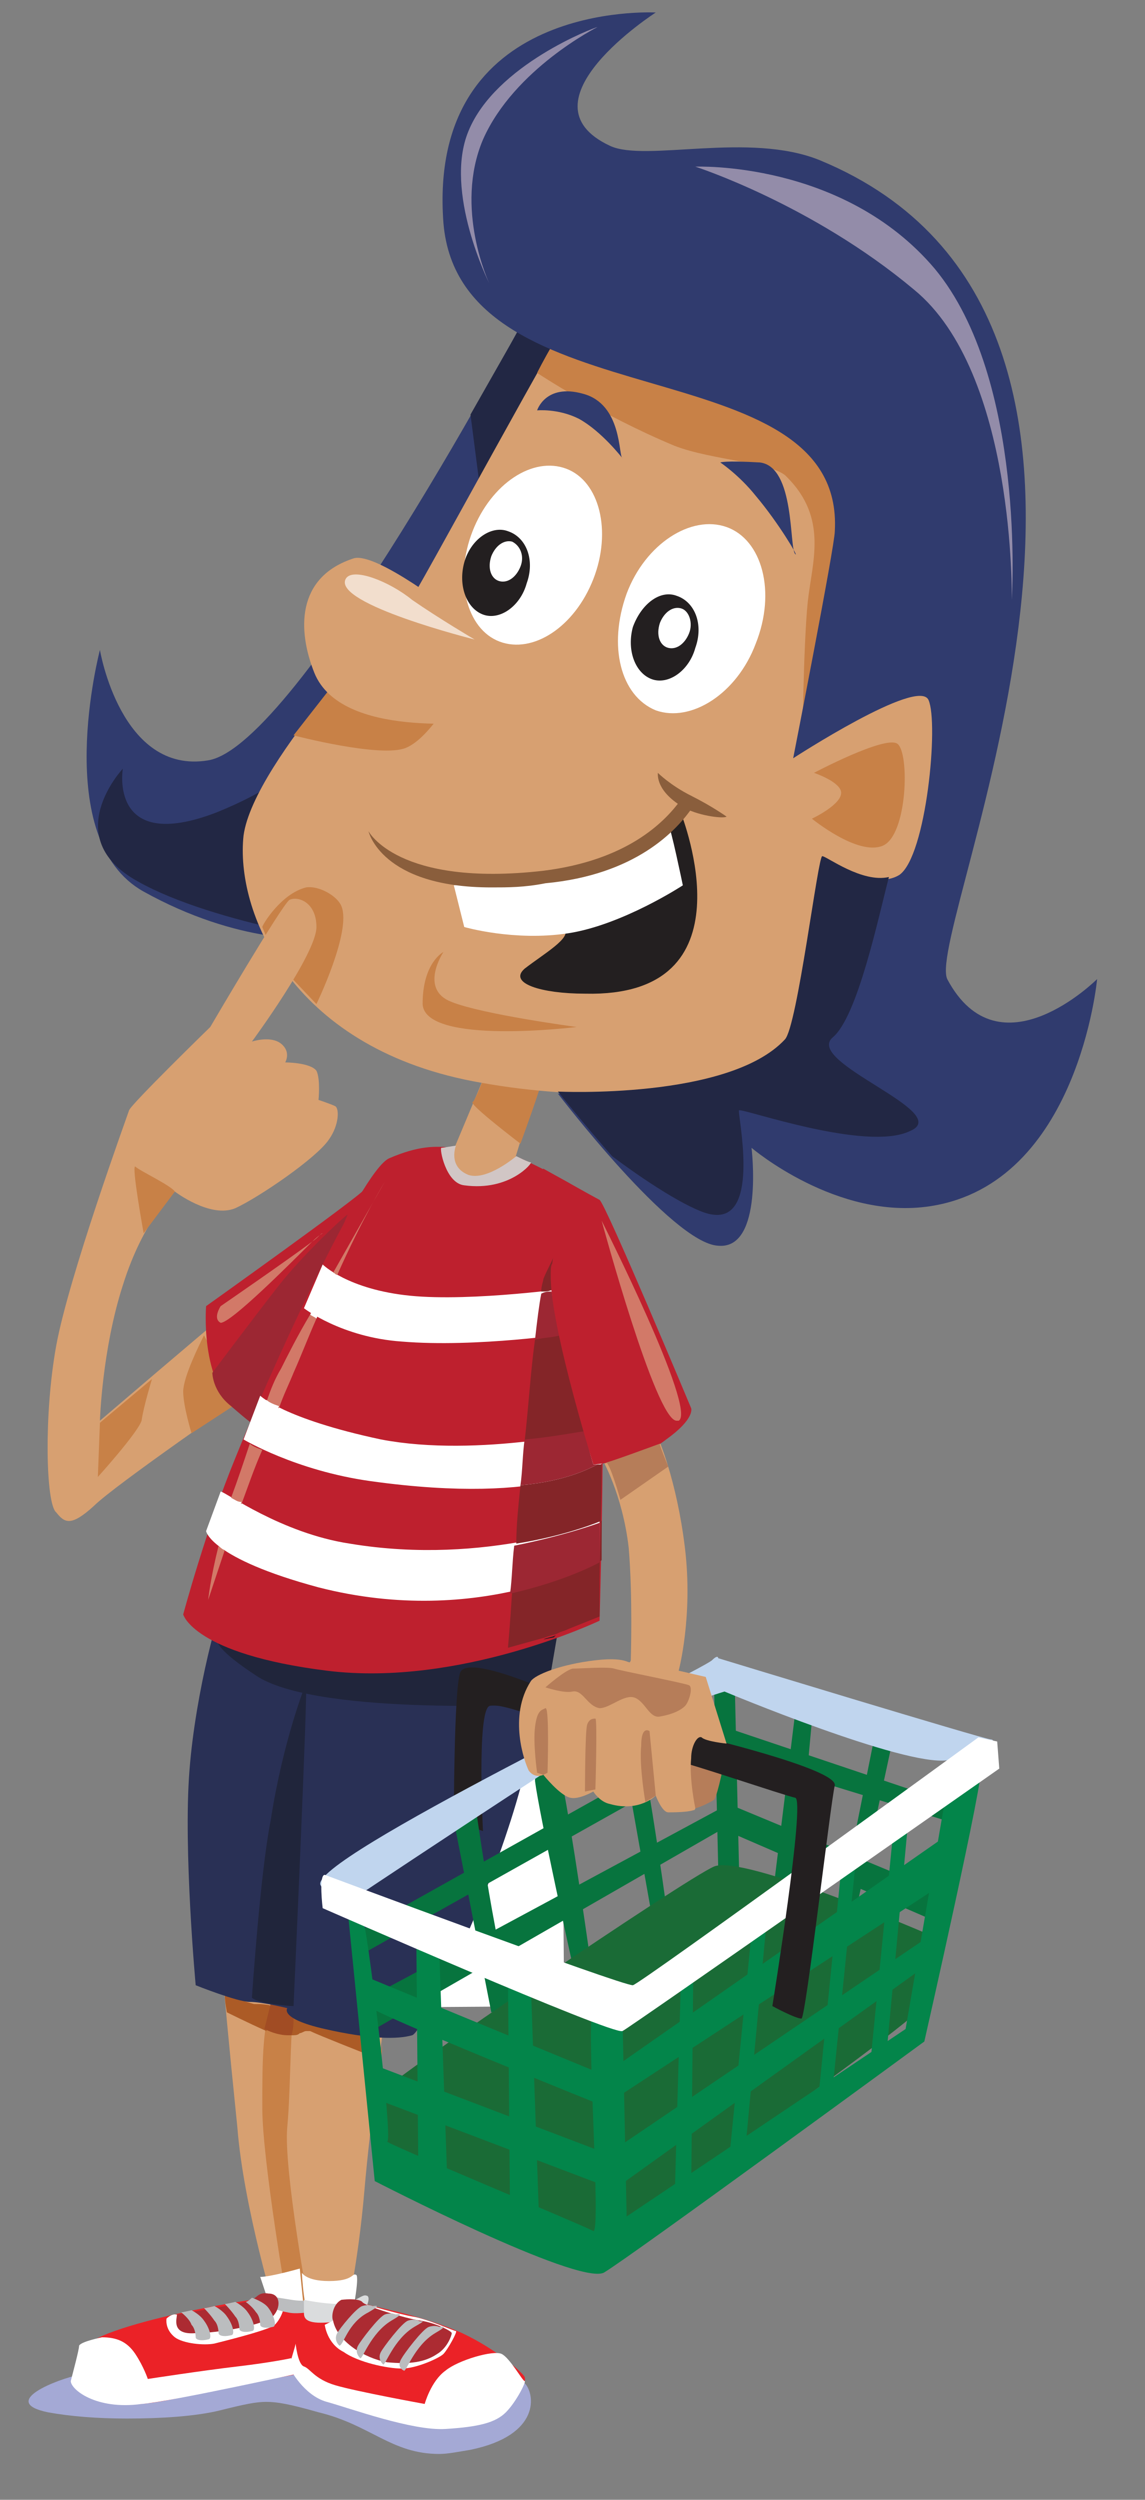 <?xml version="1.0" encoding="utf-8"?>
<!-- Generator: Adobe Illustrator 18.0.0, SVG Export Plug-In . SVG Version: 6.00 Build 0)  -->
<!DOCTYPE svg PUBLIC "-//W3C//DTD SVG 1.1//EN" "http://www.w3.org/Graphics/SVG/1.1/DTD/svg11.dtd">
<svg version="1.1" id="Layer_1" xmlns="http://www.w3.org/2000/svg" xmlns:xlink="http://www.w3.org/1999/xlink" x="0px" y="0px"
	 viewBox="0 0 55 120" enable-background="new 0 0 55 120" xml:space="preserve">
<rect x="0" y="0" width="55" height="120" fill="#808080" stroke="none"/>
<g>
	<polyline fill="none" points="57.3,122.4 57.3,-4.1 -2.9,-4.1 -2.9,122.4 	"/>
	<polygon fill="#FFFFFF" points="15.2,84.1 27,84.1 27.1,96.3 13.8,96.4 	"/>
	<polygon fill="#D7A071" points="23.8,50.4 21.2,56.6 24.1,57.7 26.1,51.2 	"/>
	<path fill="#C88147" d="M23.3,51.6c0,0-0.5,1.3-0.6,1.3c-0.2,0.1,2.3,2,2.3,2s1.1-3,1-3C25.9,51.8,23.3,51.6,23.3,51.6"/>
	<path fill="#303B6E" d="M25.7,14.3C25.3,15.2,14.3,35.8,10,36.5c-4.2,0.7-5.2-5.3-5.2-5.3s-2.4,9.1,2.1,11.6c4.5,2.5,8.3,2.4,9,2.1
		c0.7-0.3,13.2-14.7,13.4-15.4c0.3-0.7,1.9-9.3,2-9.6c0.1-0.3,0.7-3.1,0.2-3.1C31.1,16.8,25.7,14.3,25.7,14.3"/>
	<path fill="#222744" d="M17.6,33.1c-1.8,1.5-2,3.8-7.2,5.9c-5.2,2-4.5-2.1-4.5-2.1s-3.1,3.3,0.7,5.4c3.7,2.1,11,3.1,11,3.1
		L17.6,33.1z"/>
	<path fill="#222744" d="M25.5,14.8l-2.9,5.1L23,23c0,0,6-9,5.8-8.7C28.6,14.7,25.5,14.8,25.5,14.8"/>
	<path fill="#D7A071" d="M27.9,14.4c-0.4,0.2-8.1,14.5-8.3,14.6c-0.2,0.1-7.4,7.5-7.9,11.1c-0.4,3.6,2.2,10.1,11,11.8
		c10,1.9,16.5-1.3,16.5-1.5c0-0.2,1-3.2,2.4-5.1c1.3-1.8,2.4-2.8,2.6-3.9c0.2-1.1,2.1-8.5,1.4-9.1c-0.7-0.7-1.4-4.5-1.5-5.2
		c-0.1-0.7-0.9-6.9-1-7.3c-0.1-0.4-3.1-3.8-3.9-3.9C38.4,15.8,27.9,14.4,27.9,14.4"/>
	<path fill="#C88147" d="M27.7,15.1c-0.6,0.2-1.9,2.8-1.9,2.8s3,2,6.6,3.5c1.8,0.7,4.8,0.8,5.4,1.5c2,2,1.2,4.1,1,6
		c-0.2,1.9-0.3,7.5-0.2,7.1c0.1-0.3,4.5-8.5,3.2-11.9c-1.4-3.4-1.4-5.9-3.8-6.3c-2.5-0.5-5.1-2.8-6.8-2.9
		C29.4,14.7,27.7,15.1,27.7,15.1"/>
	<path fill="#C88147" d="M15.9,33l-1.8,2.3c0,0,4.2,1.1,5.4,0.6c1.2-0.5,2.4-2.8,2.4-2.8L15.9,33z"/>
	<path fill="#D7A071" d="M22.1,29.6c-0.3-0.2-4-3.1-5.1-2.8c-2.8,0.9-2.7,3.5-1.9,5.5c1.3,3.2,7.8,2.3,8.1,2.4L22.1,29.6z"/>
	<path fill="#303B6E" d="M31.5,0.6c-0.1,0-11-0.6-10.2,10.1c0.8,9.7,19.3,5.8,18.8,14.8c0,0.7-2,10.9-2,10.9s6-3.9,6.5-2.8
		c0.5,1.1-0.1,7.5-1.4,8.4c-1.3,0.8-3.4-0.8-3.7-0.8c-0.2-0.1-1.2,8.2-1.8,8.8c-2.7,2.9-10.9,2.5-10.9,2.5s5.5,7.2,7.7,7.3
		c2.2,0.2,1.6-4.7,1.6-4.7s4.1,3.5,8.6,2.8c7.1-1.1,8-10.9,8-10.9s-4.7,4.7-7.2,0C44.4,44.6,58,15.4,39.4,7.7C36,6.3,31,7.8,29.3,7
		C24.8,4.9,31.5,0.6,31.5,0.6"/>
	<path fill="#C88147" d="M12.6,44.5c0-0.1,0.9-1.6,2.1-1.9c0.6-0.1,1.5,0.4,1.7,0.9c0.5,1.2-1.2,4.7-1.2,4.7l-1.9-2L12.6,44.5z"/>
	<path fill="#C88147" d="M39.1,37.1c0,0,3.4-1.8,4-1.4c0.6,0.4,0.5,4.4-0.7,4.9S39,39.3,39,39.3s1.5-0.7,1.4-1.3
		C40.3,37.5,39.1,37.1,39.1,37.1"/>
	<path fill="#231F20" d="M32.7,39c0.1,0.3,3.5,8.9-4.6,8.7c-2.1,0-3.7-0.5-2.9-1.2c0.9-0.7,2.3-1.5,1.9-1.9
		c-0.4-0.4-2.1-0.7-2.8-1.4c-0.7-0.7-0.3-1.1-0.3-1.1s2.4,0.3,4.8-0.6C30.4,41,32.7,39,32.7,39"/>
	<path fill="#FFFFFF" d="M21.8,42.5l0.5,2c0,0,2.4,0.7,5,0.3c2.6-0.4,5.5-2.3,5.5-2.3s-0.6-2.9-0.7-2.9c-0.1,0-1.8,1.6-4.1,2
		C25.7,42.1,21.8,42.5,21.8,42.5"/>
	<path fill="#8A5E3C" d="M33,38.5l-0.2,0.2L33,38.5z M23.6,42.6c-5.3,0-5.9-2.7-5.9-2.7l0,0c0,0,1.4,2.7,8.4,1.9
		c4-0.5,5.8-2.3,6.6-3.4c0.1-0.1,0.1-0.2,0.3-0.2l0.2,0l0.1,0.1L33,38.5h0l0.3,0.2l0,0c-0.8,1.2-2.8,3.3-7.1,3.7
		C25.2,42.6,24.4,42.6,23.6,42.6"/>
	<path fill="#FFFFFF" d="M36.3,30.9c-0.9,2.4-3.1,3.8-4.8,3.2c-1.7-0.7-2.3-3.1-1.4-5.6c0.9-2.4,3.1-3.8,4.8-3.2
		C36.6,25.9,37.3,28.4,36.3,30.9"/>
	<path fill="#FFFFFF" d="M28.5,27.8c-0.9,2.3-2.9,3.6-4.5,3c-1.6-0.6-2.2-3-1.3-5.3c0.9-2.3,2.9-3.6,4.5-3
		C28.8,23.1,29.4,25.5,28.5,27.8"/>
	<path fill="#231F20" d="M33.4,31.1c-0.3,1.1-1.3,1.8-2.1,1.5c-0.8-0.3-1.2-1.4-0.9-2.5c0.4-1.1,1.3-1.8,2.1-1.5
		C33.4,28.9,33.8,30,33.4,31.1"/>
	<path fill="#FFFFFF" d="M33.1,30.4c-0.2,0.5-0.6,0.8-1,0.7c-0.4-0.1-0.6-0.6-0.4-1.2c0.2-0.5,0.6-0.8,1-0.7
		C33.1,29.3,33.3,29.9,33.1,30.4"/>
	<path fill="#231F20" d="M25.3,28c-0.3,1.1-1.3,1.8-2.1,1.5c-0.8-0.3-1.2-1.4-0.9-2.5c0.3-1.1,1.3-1.8,2.1-1.5
		C25.3,25.8,25.7,26.9,25.3,28"/>
	<path fill="#FFFFFF" d="M25,27.2c-0.2,0.5-0.6,0.8-1,0.7c-0.4-0.1-0.6-0.6-0.4-1.2c0.2-0.5,0.6-0.8,1-0.7
		C25,26.2,25.2,26.7,25,27.2"/>
	<path fill="#303B6E" d="M34.6,22.2c0,0,0.9,0.6,1.7,1.6c1.1,1.3,2.1,3,1.9,2.8c-0.3-0.3,0-4.2-1.7-4.4
		C34.8,22.1,34.6,22.2,34.6,22.2"/>
	<path fill="#303B6E" d="M28,18.9c-1.8-0.5-2.2,0.8-2.2,0.8s1-0.1,2,0.4c1.1,0.6,2.1,1.9,2.1,1.9C29.7,21.9,29.9,19.4,28,18.9"/>
	<path fill="#C88147" d="M21.3,45.7c0,0-1.2,1.8,0.4,2.4c1.5,0.6,6,1.2,6,1.2s-7.3,0.9-7.4-1.1C20.3,46.2,21.3,45.7,21.3,45.7"/>
	<path fill="#8A5E3C" d="M32.9,38.8c-1.4-0.8-1.3-1.6-1.3-1.7c0,0,0.6,0.6,1.6,1.1c1,0.5,1.7,1,1.7,1C34.8,39.3,33.7,39.2,32.9,38.8
		"/>
	<path fill="#938CA9" d="M33.4,8c0,0,7.1-0.3,11.5,4.9c4.4,5.3,3.7,15.9,3.7,15.9s0.2-10.9-4.7-14.9C39,9.8,33.4,8,33.4,8"/>
	<path fill="#938CA9" d="M28.7,1.3c-0.1,0-4.9,1.8-6.2,5c-1.2,2.9,1,7.3,1,7.3s-1.7-3.6-0.3-6.9C24.7,3.3,28.7,1.3,28.7,1.3"/>
	<path fill="#222744" d="M35.5,53.3c0.2-0.1,6.1,2,8.2,1c2.2-0.9-5.1-3.3-3.7-4.5c1.2-1,2.2-5.8,2.7-7.7c-1.3,0.3-3-1-3.2-1
		c-0.2-0.1-1.2,8.2-1.8,8.8c-2.7,2.9-10.9,2.5-10.9,2.5s1.2,1.5,2.6,3.1c2,1.5,4,2.7,4.8,2.8C36.6,58.7,35.4,53.4,35.5,53.3"/>
	<path fill="#F2DECD" d="M16.6,27.8c-0.6,1.2,6.2,2.9,6.2,2.9s-1.7-1-3-1.9C18.7,27.9,16.9,27.2,16.6,27.8"/>
	<path fill="#A4A9D5" d="M15.5,111.8c-0.1,0-0.3,0-0.4,0c-0.1,0.2-0.1,0.4-0.1,0.4l-0.3-0.3c0,0,0,0,0,0C13.3,112,3.8,114,3.8,114
		c-1,0.2-3.9,1.3-1.5,1.8c1.1,0.2,2.4,0.3,3.8,0.3c1.6,0,3.3-0.1,4.5-0.4c1.2-0.3,1.7-0.4,2.2-0.4c0.5,0,1.1,0.1,2.5,0.5
		c2.5,0.6,3.5,2,5.8,2c0.4,0,0.9-0.1,1.5-0.2c3.4-0.7,3.1-2.7,2.6-3.2c-0.5-0.5-3.1-1.5-5.4-1.9C18.1,112,16.7,111.8,15.5,111.8"/>
	<path fill="#D7A071" d="M10.7,94.6c0,0.4,0.3,3.6,0.7,7.5c0.3,3.9,1.9,9.1,1.9,9.1l1.7-0.2c0,0-0.4-4.3-0.4-7.7
		c0-3.5,1.3-8.1,0.8-7.8C14.9,95.6,10.7,94.6,10.7,94.6"/>
	<path fill="#C88147" d="M13.2,95.6c-0.6,1.6-0.6,3.1-0.6,5.6c0,2.5,1.2,9.4,1.2,9.4l1.2,1.6c0,0,0.9-3.6,0.9-4.4
		c0-0.8,0.2-9.5,0.1-10.5c-0.1-1-0.2-2.5-0.2-2.5L13.2,95.6z"/>
	<path fill="#D7A071" d="M14.3,95.9c-0.4,0.4-0.3,4.1-0.5,6.2c-0.2,2,1.1,9,1.1,9l1.7,0.2c0,0,0.6-2.6,0.9-6.1c0.3-3.5,1-8.5,1-8.5
		L14.3,95.9z"/>
	<path fill="#AC5B26" d="M10.8,95.8c0,0.3,0.1,0.8,0.1,0.8s1,0.5,1.9,0.9c0.1-0.4,0.1-0.8,0.3-1.2c-0.3-0.1-0.7-0.1-0.9-0.1
		C11.8,96.1,11.3,95.9,10.8,95.8"/>
	<path fill="#C88147" d="M18.4,97.8c0,0.3-0.1,0.7-0.2,1.1c0.1,0,0.1,0.1,0.1,0.1L18.4,97.8C18.4,97.8,18.4,97.8,18.4,97.8"/>
	<path fill="#A14C24" d="M13,96.2c-0.1,0.4-0.2,0.8-0.3,1.2c0.4,0.2,0.8,0.3,1.1,0.3c0.1,0,0.1,0,0.2,0c0,0,0,0,0.1,0
		c0-0.3,0-0.7,0.1-0.9c-0.3-0.2-0.2-0.4-0.2-0.4S13.5,96.3,13,96.2"/>
	<path fill="#AC5B26" d="M14.1,96.8c0,0.3,0,0.6-0.1,0.9c0.2,0,0.3,0,0.4-0.1c0.1,0,0.2-0.1,0.3-0.1c0.1,0,0.1,0,0.2,0
		c0.4,0.2,2.7,1.1,3.2,1.3c0.1-0.4,0.1-0.8,0.1-1.1c-0.7,0-1.5-0.2-2.7-0.4C14.8,97.2,14.3,97,14.1,96.8"/>
	<path fill="#293055" d="M10.8,76.8c-0.2,0.1-1.4,4.3-1.7,8.2c-0.3,3.8,0.3,10.3,0.3,10.3s2,0.8,2.6,0.8c0.6,0,1.8,0.3,1.8,0.3
		s-0.4,0.5,1.8,1c2.2,0.5,3.5,0.5,4.2,0.3c0.4-0.1,3-5,4.6-9.9c1.5-4.5,2-9,2.1-9.6C26.8,77.1,10.8,76.8,10.8,76.8"/>
	<path fill="#D7A071" d="M10.7,63.2c-0.4,0.3-5.9,5-5.9,5s0.1-3.4,1.1-6.5c1-3.2,2.5-4.5,2.5-4.5s1.7,1.3,2.9,0.8
		c1.1-0.5,3.9-2.4,4.5-3.3c0.5-0.7,0.5-1.5,0.3-1.6c-0.2-0.1-0.8-0.3-0.8-0.3s0.1-1-0.1-1.4C14.9,51,13.7,51,13.7,51
		s0.3-0.5-0.2-0.9C13,49.7,12.1,50,12.1,50s3.1-4.2,3.1-5.5c0-1.2-0.9-1.5-1.3-1.3c-0.4,0.3-3.8,6.1-3.8,6.1s-3.8,3.7-3.9,4
		c-0.1,0.3-2.9,8-3.5,11.3c-0.6,3.3-0.5,7.6,0,8c0.4,0.5,0.7,0.7,1.8-0.3c1-1,7.4-5.4,7.4-5.4L10.7,63.2z"/>
	<path fill="#C88147" d="M9.8,64.1c-0.2,0.4-1,2-1,2.7c0,0.7,0.4,2,0.4,2l2.3-1.5L9.8,64.1z"/>
	<path fill="#BE202E" d="M17.5,57.1c-0.3,0.4-7.6,5.6-7.6,5.6s-0.3,3.6,1.5,5l1.8,1.5l4.8-7.8L17.5,57.1z"/>
	<path fill="#20253B" d="M10.4,78.6c0,0.2,0,0.6,2,1.9c3.1,1.9,13.8,1.3,13.8,1.3l0.6-3.5c0,0-8.8-0.8-9-0.8
		C17.5,77.5,10.4,78.6,10.4,78.6"/>
	<path fill="#9C2733" d="M16.7,58.3c-0.3,0.2-2.2,2-3.3,3.4c-1.1,1.4-3.2,4.2-3.2,4.2s0,0.9,0.9,1.6c0.8,0.7,1.2,1,1.3,1
		C12.5,68.6,16.7,58.3,16.7,58.3"/>
	<path fill="#BE202E" d="M21.8,55.1c-0.9-0.1-1.7-0.1-3.1,0.5c-1.4,0.6-6,10.9-7.4,14.4c-1.4,3.4-2.5,7.5-2.5,7.5s0.5,1.9,6.9,2.7
		c6.4,0.8,13.1-2.4,13.1-2.4s0.6-19.6-0.5-20.4c-1.1-0.8-3.3-1.8-3.3-1.8s-0.1,1.3-2.2,1C20.6,56.2,21.8,55.1,21.8,55.1"/>
	<path fill="#FFFFFF" d="M15.5,60.7l-0.9,2.1c0,0,1.8,1.4,4.7,1.6c3.6,0.3,8.2-0.4,8.2-0.4l0.1-2.2c0,0-4.9,0.7-7.9,0.4
		C16.7,61.9,15.5,60.7,15.5,60.7"/>
	<path fill="#FFFFFF" d="M12.5,67l-0.8,2.1c0,0,2.5,1.5,6.1,2c8.6,1.2,11.2-0.9,11.2-0.9l-0.1-1.6c0,0-5.9,1.4-10.6,0.5
		C13.6,68.1,12.5,67,12.5,67"/>
	<path fill="#FFFFFF" d="M10.6,71.6c0.2,0,2.9,2,6.2,2.5c6.6,1.1,12-1.1,12-1.1l0,1.9c0,0-5.7,3.3-13.5,1.3
		c-5.2-1.4-5.4-2.7-5.4-2.7L10.6,71.6z"/>
	<path fill="#842528" d="M26.6,60.3c-0.1,0.3-0.3,0.6-0.5,1.1c0,0.1-0.1,0.3-0.1,0.6c0.2,0,0.4,0,0.5-0.1c0-0.5-0.1-0.9,0-1.2
		C26.6,60.6,26.6,60.5,26.6,60.3 M26.9,64.1c-0.3,0-0.7,0.1-1.2,0.2c-0.2,1.4-0.3,3.1-0.5,4.9c1.2-0.1,2.2-0.3,2.9-0.4
		C27.7,67.5,27.2,65.7,26.9,64.1"/>
	<path fill="#9C2733" d="M26.5,62c-0.2,0-0.3,0-0.5,0.1c-0.1,0.5-0.2,1.3-0.3,2.2c0.5-0.1,0.9-0.1,1.2-0.2
		C26.7,63.3,26.6,62.6,26.5,62"/>
	<path fill="#9C2733" d="M28.9,70.3C28.9,70.3,28.9,70.3,28.9,70.3c-0.1,2.2-0.1,4.2-0.1,5.6L28.9,70.3z M27.2,78.3
		c-0.2,0.1-0.3,0.1-0.5,0.2l0,0L27.2,78.3z"/>
	<path fill="#1F1B21" d="M26.7,78.5c-0.2,0.1-0.4,0.1-0.6,0.2l0.5-0.1L26.7,78.5L26.7,78.5z"/>
	<path fill="#842528" d="M28.9,70.3c-0.1,0-0.1,0-0.2,0c-0.4,0.2-1.5,0.8-3.7,1c-0.1,1-0.2,1.9-0.2,2.8c2.5-0.4,4.1-1.1,4.1-1.1
		l0,1.9c0,0-1.6,0.9-4.3,1.5c-0.1,1.6-0.2,2.7-0.2,2.7l1.8-0.5c0.2-0.1,0.4-0.1,0.6-0.2c0.2-0.1,0.3-0.1,0.5-0.2l1.5-0.6l0-1.8
		C28.8,74.5,28.9,72.5,28.9,70.3"/>
	<path fill="#9C2733" d="M28.1,68.7c-0.7,0.1-1.7,0.3-2.9,0.4c-0.1,0.7-0.1,1.5-0.2,2.2c2.2-0.2,3.3-0.8,3.7-1c-0.1,0-0.2,0-0.2,0
		S28.3,69.7,28.1,68.7"/>
	<path fill="#9C2733" d="M28.8,73.1c0,0-1.6,0.6-4.1,1.1c-0.1,0.8-0.1,1.6-0.2,2.3c2.7-0.6,4.3-1.5,4.3-1.5L28.8,73.1z"/>
	<path fill="#20253B" d="M14.7,80.8c0.1,0.1-0.6,15.5-0.6,15.5s-0.3,0-1-0.1c-0.8-0.1-1-0.3-1-0.3s0.4-6,0.9-8.5
		C13.6,83.5,14.7,80.8,14.7,80.8"/>
	<path fill="#C88147" d="M4.8,68.3l-0.1,2.6c0,0,1.9-2.1,2.1-2.7c0.1-0.7,0.5-2,0.5-2L4.8,68.3z"/>
	<path fill="#FFFFFF" d="M12.5,109.3c0.5,0,1.9-0.4,1.9-0.4l0.2,2c0,0-1,0.8-1.5,0.2C13,110.8,12.5,109.3,12.5,109.3"/>
	<path fill="#EB2227" d="M13.1,110.3c-0.4-0.1-8.7,1.3-9.1,2.5c-0.4,1.1-0.5,1.7,0.4,2.1c0.4,0.2,1.1,0.5,2.3,0.5
		c1.8-0.1,4.3-1,5.5-1.1c2.3-0.3,2.7-0.5,2.7-0.5c0-0.1,0.4-1.8,0.3-1.8c0,0-0.1-1.2-0.2-1.2C15.1,110.6,13.2,110.3,13.1,110.3"/>
	<path fill="#FFFFFF" d="M8.4,111.1c-0.2,0-0.4,0.2-0.4,0.2s-0.1,0.5,0.4,0.9c0.4,0.3,1.4,0.4,1.9,0.3c1.2-0.3,2.7-0.7,2.9-0.9
		c0.3-0.3,0.4-0.7,0.4-0.7l-0.6-0.3c0,0-0.4,0.2-1.1,0.4c-0.7,0.2-0.9,0.3-1.4,0.3C10.1,111.3,8.5,111.1,8.4,111.1"/>
	<path fill="#BBBDBF" d="M12.7,110.2c-0.1,0-0.4,0.2-0.2,0.3c0.1,0.1,0.7,0.4,1.3,0.5c0.4,0.1,0.9,0,1.1,0c0.5-0.1,0.4-0.6,0.3-0.6
		c0,0-0.6,0.1-1.2,0C13.4,110.3,12.7,110.2,12.7,110.2"/>
	<path fill="#AC2B32" d="M8.5,111.1c0,0.2-0.3,1,0.9,0.9c1.1,0,3.3-0.4,3.7-0.8c0.4-0.4,0.4-1.1-0.2-1.1c-0.6-0.1-0.5,0.3-1.1,0.4
		C10.4,110.8,8.5,111.1,8.5,111.1"/>
	<path fill="#BBBDBF" d="M8.7,111c0.1,0,0.5-0.1,0.5-0.1s0.4,0.2,0.6,0.5c0.3,0.4,0.4,0.9,0.2,0.9c-0.4,0.1-0.6,0-0.6-0.1
		c0,0,0-0.4-0.2-0.6C9.1,111.3,8.7,111,8.7,111"/>
	<path fill="#BBBDBF" d="M9.8,110.8c0.1,0,0.5-0.1,0.5-0.1s0.4,0.2,0.6,0.5c0.3,0.4,0.4,0.9,0.2,0.9c-0.4,0.1-0.6,0-0.6-0.1
		c0,0,0-0.4-0.2-0.6C10.1,111.1,9.8,110.8,9.8,110.8"/>
	<path fill="#BBBDBF" d="M10.8,110.6c0.1,0,0.5-0.1,0.5-0.1s0.4,0.2,0.6,0.5c0.3,0.4,0.4,0.9,0.2,0.9c-0.4,0.1-0.6,0-0.6-0.1
		c0,0,0-0.4-0.2-0.6C11.1,110.9,10.8,110.6,10.8,110.6"/>
	<path fill="#BBBDBF" d="M11.8,110.5c0.1,0,0.3-0.2,0.3-0.2s0.6,0.2,0.8,0.5c0.3,0.4,0.4,0.9,0.2,0.9c-0.4,0.1-0.6,0-0.6-0.1
		c0,0,0-0.4-0.2-0.6C12.1,110.7,11.8,110.5,11.8,110.5"/>
	<path fill="#FFFFFF" d="M4.9,112.2c0.7,0,1.2,0.2,1.6,0.8c0.4,0.6,0.6,1.2,0.6,1.2s2.6-0.4,4.3-0.6c1.7-0.2,2.6-0.4,2.6-0.4
		s0.7-1.8,1.1-1.4c0.4,0.3,0,2-0.1,2c-0.1,0-6.8,1.5-8.2,1.6c-2.2,0.3-3.4-0.7-3.4-1.1c0.1-0.4,0.4-1.5,0.4-1.7
		C3.9,112.4,4.9,112.2,4.9,112.2"/>
	<path fill="#FFFFFF" d="M14.5,109.1c0,0,0.2,0.4,1.3,0.4c1.2,0,1.1-0.4,1.3-0.3c0.2,0-0.2,2.2-0.3,2.2c-0.1,0-1.4,0.3-1.8,0.1
		C14.6,111.2,14.5,109.1,14.5,109.1"/>
	<path fill="#EB2227" d="M14.9,110.9c-0.2,0.4-0.9,1.9-0.9,2.2c-0.1,0.4,0.6,1.6,2.7,2.4c3.1,1.2,6.1,0.9,6.7,0.6
		c0.6-0.3,2-1.5,1.8-2c-0.1-0.2-1.3-1.3-3-2.1c-2-0.9-4.5-1.3-4.6-1.4C17.3,110.6,15,111.1,14.9,110.9"/>
	<path fill="#DADCDD" d="M14.6,110.4c0,0,0,0.4,0,0.6c0,0.2,0,0.5,0.8,0.5c0.8,0,1.7-0.2,2-0.5c0.3-0.3,0.4-0.8,0.2-0.8
		c-0.2-0.1-0.6,0.4-1.3,0.4C15.5,110.6,14.6,110.4,14.6,110.4"/>
	<path fill="#FFFFFF" d="M14.2,112.5c0,0.1-0.3,1-0.3,1.1c0,0.1,0.7,1.4,1.8,1.7c1.1,0.3,4.1,1.4,5.7,1.3c1.6-0.1,2.4-0.3,2.9-0.8
		c0.5-0.5,1-1.5,0.9-1.5c-0.1,0-0.7-1.1-1.1-1.3c-0.4-0.2-2.1,0.3-2.7,0.8c-0.7,0.5-1,1.6-1,1.6s-3.3-0.6-4.3-0.9
		c-1-0.3-1.2-0.8-1.5-0.9C14.3,113.5,14.2,112.5,14.2,112.5"/>
	<path fill="#FFFFFF" d="M16,111.4l-0.4,0.2c0,0,0.1,0.9,0.9,1.3c0.7,0.5,2.1,0.8,2.8,0.8c0.7,0,1.8-0.5,2-0.7
		c0.2-0.2,0.7-1.1,0.6-1.1c-0.1,0-1.4-0.6-2.1-0.7c-0.6-0.1-2.3-0.6-2.3-0.6L16,111.4z"/>
	<path fill="#AC2B32" d="M16.4,110.4c-0.4,0.2-0.5,0.8-0.4,1c0.2,1,1.5,1.8,2.6,2c1.1,0.1,1.8,0,2.4-0.4c0.5-0.3,0.7-0.9,0.7-1
		c0-0.1-0.8-0.5-1.5-0.6c-0.7-0.1-2.7-0.7-2.8-0.9C17.2,110.3,16.4,110.4,16.4,110.4"/>
	<path fill="#BBBDBF" d="M16.2,112c0.1-0.2,0.9-1.2,1.2-1.3c0.3-0.1,0.5,0,0.5,0c0.1,0,0.5-0.1-0.2,0.3c-1,0.5-1.2,1.6-1.4,1.6
		C16,112.3,16.2,112,16.2,112"/>
	<path fill="#BBBDBF" d="M17.2,112.6c0.1-0.2,1-1.4,1.3-1.5c0.3-0.1,0.5,0,0.5,0c0.1,0,0.5-0.1-0.2,0.3c-1,0.6-1.4,1.9-1.5,1.8
		C17,112.9,17.2,112.6,17.2,112.6"/>
	<path fill="#BBBDBF" d="M18.3,112.9c0.1-0.2,1-1.4,1.3-1.5c0.3-0.1,0.5,0,0.5,0c0.1,0.1,0.5-0.1-0.2,0.3c-1,0.6-1.4,1.9-1.5,1.8
		C18.1,113.2,18.3,112.9,18.3,112.9"/>
	<path fill="#231F20" d="M23.2,87.9c0,0-0.3-5.7,0.3-6c0.6-0.3,4.7,1.5,4.7,1.5l0-1.4c0,0-5.7-2.8-6.1-1.7c-0.3,0.9-0.3,7.1-0.3,7.1
		L23.2,87.9z"/>
	<path fill="#BBBDBF" d="M19.3,113.2c0.1-0.2,1-1.4,1.3-1.5c0.3-0.1,0.5,0,0.5,0c0.1,0,0.5-0.1-0.2,0.3c-1,0.6-1.4,1.9-1.5,1.8
		C19,113.6,19.3,113.2,19.3,113.2"/>
	<path fill="#07743E" d="M22.9,87.1c0,0,1.3,9.2,2,9.2c0.4,0-1.3,0.3-1.3,0.3l-1.8-9.2L22.9,87.1z"/>
	<path fill="#07743E" d="M25.7,85.2c0,0,0,0.2,0,0.3c0.2,1.6,1.8,8.8,1.8,8.8l0.8-0.6c0,0-1.3-9.2-1.6-9.2"/>
	<path fill="#07743E" d="M29.7,82.9l1.6,9l0.7-0.4c0,0-1.2-8.8-1.6-8.7C30,82.9,29.7,82.9,29.7,82.9"/>
	<polygon fill="#07743E" points="34.5,89.7 35.5,89.7 35.3,81.1 34.3,81 	"/>
	<polygon fill="#07743E" points="38.2,82.2 37.2,90.3 38.3,90.2 39,82.6 	"/>
	<polygon fill="#07743E" points="42,83.4 40.4,91.4 41.1,91.8 42.8,83.9 	"/>
	<path fill="#C0D5EE" d="M34.2,79.7c-0.7,0.6-19.5,9.6-18.8,10.8c0.7,1.3,1.8,0.5,1.8,0.5s4.5-3,8.8-5.8c3.8-2.5,8.8-4,8.8-4
		s8.6,3.6,10.7,3.3c2.2-0.3,2.4-1,2.1-1c-0.3,0-13.1-3.9-13.1-3.9S34.5,79.4,34.2,79.7"/>
	<path fill="#1A6B36" d="M34.3,89.6c-1.4,0.6-15.5,10.2-15.8,10.7c-0.3,0.5-1.4,2.8,0.1,3.4c1.5,0.7,9.5,4.4,11,3.4
		c1.4-0.9,14.7-10.3,14.7-10.8c0.1-0.6,0.4-3.4,0.4-3.4S35.7,89,34.3,89.6"/>
	<polygon fill="#07743E" points="17.1,92.8 34.8,82.9 46.4,86.8 46.1,87.6 34.7,84.1 17.4,93.8 	"/>
	<path fill="#07743E" d="M17.3,96.1c0.1,0,17.7-9.5,17.7-9.5L45.6,91l-0.5,1.3l-10.4-4.5L18,97.4L17.3,96.1z"/>
	<path fill="#03854A" d="M16.7,91.7l1.3,13c0,0,9.7,5,11,4.4C30.2,108.4,44.4,98,44.4,98s3-13.2,2.7-13.1c-0.3,0.1-1.6,0.9-1.6,0.9
		l-2,11.6l-13.4,9l-0.2-9.7c0,0-1-0.6-1.4-0.3c-0.4,0.3,0.4,10.8,0,10.7c-0.3-0.2-10.2-4.3-9.9-4.3c0.3,0-1-10.7-1.2-10.8
		C17.2,91.9,16.7,91.7,16.7,91.7"/>
	<polygon fill="#03854A" points="32.7,95.3 32.4,105.8 33.2,105.2 33.3,94.8 	"/>
	<polyline fill="#03854A" points="36.1,92.8 35,103.9 35.8,103.2 36.8,92.5 35.9,92.8 	"/>
	<polyline fill="#03854A" points="40.4,89.8 39.3,100.8 40,100.2 41.1,89.4 40.1,89.7 	"/>
	<polyline fill="#03854A" points="42.9,88 41.8,99.1 42.6,98.4 43.6,87.7 42.7,88 	"/>
	<path fill="#03854A" d="M17.6,94.9l11.4,4.7l17.2-12l-0.4,2.5l-16.8,11c0,0-11.2-4.5-11.3-4.8C17.5,96,17.6,94.9,17.6,94.9"/>
	<path fill="#03854A" d="M20,93.3l0.1,11.5l1.4,0.3l-0.4-11.4c0,0-0.7-0.3-0.9-0.3"/>
	<path fill="#03854A" d="M24.4,94.9l0.1,11.5l1.4,0.3l-0.4-11.4c0,0-0.7-0.3-0.9-0.3"/>
	<polygon fill="#03854A" points="17.9,99.1 17.9,100.7 29.5,105.1 44.7,94.2 44.7,92.9 29.2,103.4 	"/>
	<path fill="#B67D59" d="M34.3,86.4c0.2-0.3,0.5-1.9,0.5-1.9l-2.2-0.8c0,0-0.2,2.5,0.1,3S34.3,86.4,34.3,86.4"/>
	<path fill="#FFFFFF" d="M15.6,90c-0.3,0-0.1,1.6-0.1,1.6s13.9,6.1,14.4,5.9c0.4-0.2,18.1-12.6,18.1-12.6l-0.1-1.3l-0.9-0.2
		c0,0-16.2,11.8-16.6,11.9C29.8,95.3,15.6,90,15.6,90"/>
	<path fill="#231F20" d="M33.4,83.3c0,0,6.8,1.6,6.7,2.4c-0.2,0.8-1.4,11.2-1.6,11.2c-0.3,0-1.4-0.6-1.4-0.6s1.6-9.9,1.1-10
		c-0.5-0.1-5.2-1.7-5.5-1.7C32.3,84.5,33.4,83.3,33.4,83.3"/>
	<path fill="#D7A071" d="M28.9,70c0,0,1,1.7,1.3,4.3c0.2,2.4,0.1,5.3,0.1,5.4c-0.1,0.3,0-0.2-1.7,0c-1.7,0.2-2.9,0.7-3.1,1
		c-1.1,1.7-0.3,3.9-0.1,4.3c0.3,0.4,0.7,0.2,0.7,0.2s0.8,1,1.3,1.1c0.4,0.1,1.1-0.3,1.1-0.3s0.3,0.5,0.8,0.6
		c1.4,0.4,2.2-0.4,2.2-0.4s0.3,0.8,0.6,0.8c0.2,0,0.9,0,1.2-0.1c0.1,0,0.1-0.1,0.1-0.1s-0.3-1.4-0.2-2.4c0-0.6,0.3-1.1,0.5-1
		c0.2,0.2,1.2,0.3,1.2,0.3l-1-3.2l-1.3-0.3c0,0,0.7-2.6,0.3-5.9C32.5,71,31.6,69,31.6,69L28.9,70z"/>
	<path fill="#B67D59" d="M26.2,81c0,0,0.9,0.3,1.3,0.2c0.5-0.1,0.7,0.7,1.3,0.8c0.5,0,1.2-0.7,1.7-0.5c0.5,0.2,0.7,1,1.2,0.9
		c0.6-0.1,1-0.3,1.2-0.5c0.2-0.2,0.4-0.9,0.2-1c-0.2-0.1-3.3-0.7-3.6-0.8c-0.3-0.1-1.6,0-2,0C27.1,80.2,26.2,81,26.2,81"/>
	<path fill="#BE202E" d="M26.1,56.1c-0.4,0.4,0.8,2.8,0.4,4.7c-0.4,1.8,2,9.5,2,9.5s2.1-0.1,3.5-1.2c1.4-1,1.2-1.5,1.2-1.5
		s-4.1-9.8-4.4-10C28.6,57.5,26.1,56.1,26.1,56.1"/>
	<path fill="#B67D59" d="M31.7,69.3c-0.1-0.1,0.4,1.1,0.4,1.1L29.8,72c0,0-0.5-1.8-0.7-1.8C29,70.3,31.7,69.3,31.7,69.3"/>
	<path fill="#B67D59" d="M26.3,85.1c0,0,0.1-3.2-0.1-3.1c-0.2,0.1-0.4,0.1-0.5,0.9c-0.1,0.8,0.1,2.2,0.1,2.2l0.3,0.1L26.3,85.1z"/>
	<path fill="#B67D59" d="M28.6,85.9c0,0,0.1-3.4,0-3.4c-0.1,0-0.3,0-0.4,0.3c-0.1,0.4-0.1,3.2-0.1,3.2L28.6,85.9z"/>
	<path fill="#B67D59" d="M31.5,86.2l-0.3-3.1c0,0-0.4-0.3-0.4,0.7c-0.1,1,0.2,2.7,0.2,2.7L31.5,86.2z"/>
	<path fill="#D1C6C5" d="M21.9,55c-0.1,0-0.6,0.1-0.7,0.1c-0.1,0,0.2,1.7,1.1,1.8c2.2,0.3,3.3-1.1,3.2-1.1c-0.1,0-0.7-0.3-0.7-0.3
		s-1.4,1.2-2.3,0.9C21.5,56,21.9,55,21.9,55"/>
	<path fill="#C88147" d="M8.4,57.2c-0.2-0.3-1.7-1-1.9-1.2c-0.2-0.1,0.4,3.2,0.4,3.2L8.4,57.2z"/>
	<path fill="#D27968" d="M18.5,56.7c0,0-1.2,2.1-2.5,4.4c0.1,0,0.1,0.1,0.2,0.1C17.4,58.5,18.5,56.7,18.5,56.7 M14.9,63.1
		c-0.6,1-1.1,2-1.4,2.6c-0.3,0.5-0.5,1-0.7,1.6c0.1,0.1,0.3,0.2,0.6,0.3c0.2-0.6,0.5-1.2,0.7-1.7c0.4-0.9,0.7-1.7,1.1-2.6
		C15.1,63.2,15,63.1,14.9,63.1"/>
	<path fill="#FFFFFF" d="M16,61.1c-0.4,0.7-0.7,1.3-1.1,2c0.1,0.1,0.2,0.1,0.3,0.2c0.3-0.7,0.6-1.4,1-2.1C16.1,61.2,16,61.1,16,61.1
		"/>
	<path fill="#D27968" d="M12,69.3c-0.3,0.9-0.6,1.8-0.9,2.6c0.1,0.1,0.3,0.2,0.5,0.3c0.3-0.8,0.6-1.7,1-2.6
		C12.3,69.5,12.1,69.4,12,69.3 M10.5,74.2c-0.4,1.6-0.5,2.6-0.5,2.6s0.3-0.9,0.8-2.4C10.7,74.4,10.6,74.3,10.5,74.2"/>
	<path fill="#FFFFFF" d="M12.8,67.2c-0.3,0.7-0.6,1.4-0.8,2c0.2,0.1,0.4,0.2,0.6,0.3c0.2-0.7,0.5-1.3,0.8-2
		C13.1,67.4,12.9,67.3,12.8,67.2"/>
	<path fill="#FFFFFF" d="M11.1,71.9c-0.3,0.9-0.4,1.7-0.6,2.3c0.1,0.1,0.2,0.2,0.3,0.2c0.2-0.7,0.5-1.4,0.8-2.3
		C11.4,72.1,11.3,72,11.1,71.9"/>
	<path fill="#D27968" d="M28.9,58.6c0,0,2.6,9.6,3.6,9.6c0,0,0,0,0.1,0C33.5,67.7,28.9,58.6,28.9,58.6"/>
	<path fill="#D27968" d="M15.5,59.2L15.5,59.2c-0.1,0-0.2,0.2-0.5,0.4C15.3,59.3,15.5,59.2,15.5,59.2 M15,59.6
		c-1.2,0.9-4.4,3.1-4.4,3.1s-0.4,0.6,0,0.8c0,0,0,0,0,0C11.1,63.5,13.9,60.7,15,59.6"/>
</g>
</svg>
